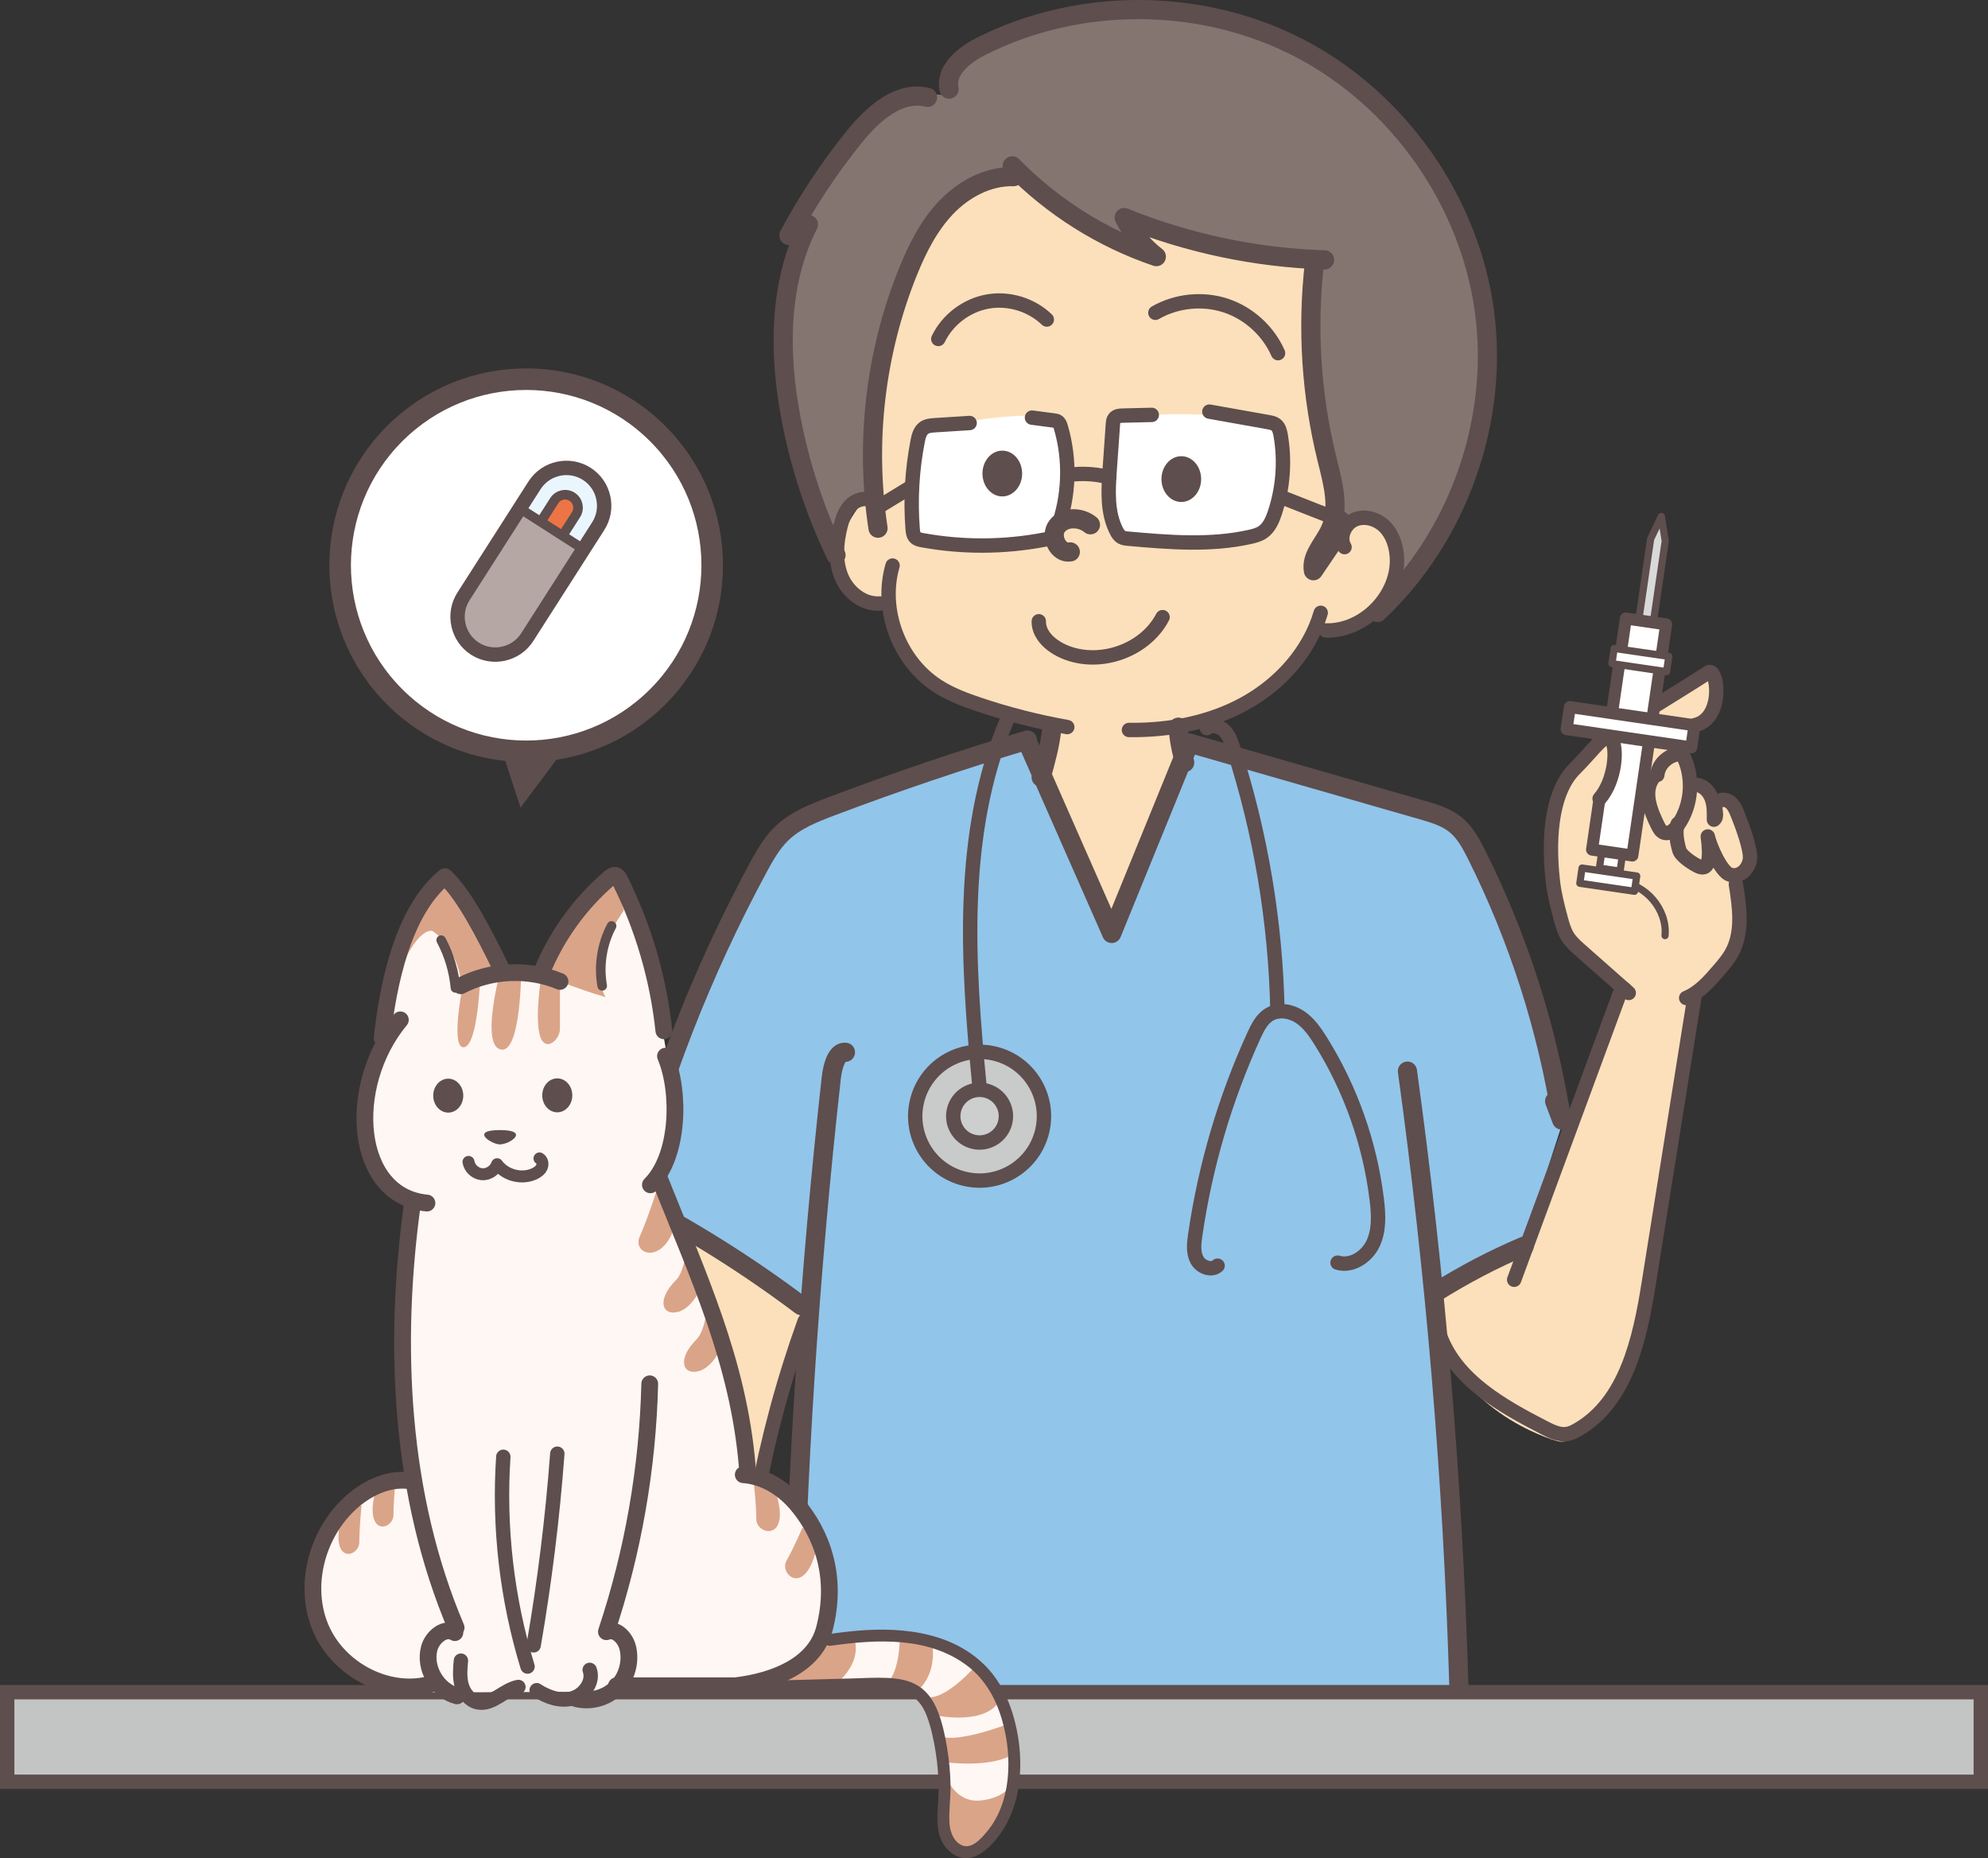 <?xml version="1.0" encoding="UTF-8"?>
<svg id="_レイヤー_2" data-name="レイヤー 2" xmlns="http://www.w3.org/2000/svg" viewBox="0 0 829.67 775.3">
  <rect x="0" y="0" width="829.67" height="775.3" fill="#333333" stroke="none"/>
  <defs>
    <style>
      .cls-1 {
        fill: #cdcece;
      }

      .cls-1, .cls-2, .cls-3, .cls-4, .cls-5, .cls-6, .cls-7, .cls-8, .cls-9, .cls-10, .cls-11, .cls-12, .cls-13, .cls-14 {
        stroke: #5e4e4d;
      }

      .cls-1, .cls-2, .cls-3, .cls-4, .cls-6, .cls-7, .cls-8, .cls-9, .cls-10, .cls-11, .cls-13, .cls-14 {
        stroke-linecap: round;
        stroke-linejoin: round;
      }

      .cls-1, .cls-7, .cls-11, .cls-12 {
        stroke-width: 6px;
      }

      .cls-2 {
        fill: #d9d9da;
      }

      .cls-2, .cls-3, .cls-10 {
        stroke-width: 3px;
      }

      .cls-3, .cls-7, .cls-8, .cls-9, .cls-13, .cls-14 {
        fill: none;
      }

      .cls-15 {
        fill: #92c5ea;
      }

      .cls-15, .cls-16, .cls-17, .cls-18, .cls-19, .cls-20, .cls-21, .cls-22, .cls-23 {
        stroke-width: 0px;
      }

      .cls-4, .cls-5, .cls-10, .cls-21 {
        fill: #fff;
      }

      .cls-4, .cls-9 {
        stroke-width: 5px;
      }

      .cls-16 {
        fill: #fef7f3;
      }

      .cls-17 {
        fill: #eaf6fd;
      }

      .cls-18 {
        fill: #b4a7a4;
      }

      .cls-5 {
        stroke-width: 9px;
      }

      .cls-5, .cls-12 {
        stroke-miterlimit: 10;
      }

      .cls-6 {
        fill: #ed7444;
      }

      .cls-6, .cls-8 {
        stroke-width: 4px;
      }

      .cls-19 {
        fill: #847571;
      }

      .cls-11 {
        fill: #c9caca;
      }

      .cls-12 {
        fill: #c3c4c4;
      }

      .cls-13 {
        stroke-width: 7px;
      }

      .cls-14 {
        stroke-width: 8px;
      }

      .cls-20 {
        fill: #daa489;
      }

      .cls-22 {
        fill: #fce0bb;
      }

      .cls-23 {
        fill: #5e4e4d;
      }
    </style>
  </defs>
  <g id="_レイヤー_3" data-name="レイヤー 3">
    <g>
      <path class="cls-22" d="M426.65,75.45s-30.13-10.95-50.66,47.93c-20.54,58.88-12.32,82.16-12.32,82.16,0,0-31.49,28.76,4.11,47.93,15.06,26.02,24.65,38.34,69.84,47.93-1.37,15.06-2.74,26.02-2.74,26.02l27.39,60.25,31.49-67.1-2.74-15.06s57.51-20.54,58.88-42.45c13.69,0,23.28,1.37,31.49-19.17,8.22-20.54-15.06-35.6-21.91-19.17-4.11-17.8-17.8-90.38-10.95-115.02-27.39,0-76.68-19.17-76.68-19.17l6.85,15.06s-36.97-15.06-52.03-30.12Z"/>
      <path class="cls-22" d="M286.98,513.64s-31.49,69.84-24.65,194.44h43.82s5.48-102.7,27.39-146.52l8.22-12.32-54.77-35.6Z"/>
      <path class="cls-22" d="M597.81,543.76c-.45-4.31,36.97-21.91,36.97-21.91,0,0,42.03-104.18,41.08-108.18-1.69-7.09-21.82-17.45-24.45-31.91-4.11-22.58-7.61-43.77,5.71-61.85,7.36-9.99,19.03-19.67,20.3,1.9.63-28.55,32.99-41.87,36.79-39.96,15.65,7.83-13.96,24.11-13.96,24.11l2.99,15.98,17.8,15.06s19.17,19.17,5.48,28.76c0,31.49-10.95,43.82-17.8,47.93-5.48,30.13-23.28,135.56-26.02,151.99-2.74,16.43-23.28,38.34-32.86,35.6-9.59-2.74-47.93-17.8-52.03-57.51Z"/>
      <path class="cls-15" d="M428.02,310.98c3.99-.98,34.23,76.68,34.23,76.68l36.97-78.05s72.57,20.54,89.01,26.02c16.43,5.48,19.17,2.74,35.6,39.71,16.43,36.97,27.39,95.85,27.39,95.85l-16.43,50.66-36.97,21.91,12.32,162.95h-279.34l5.48-160.21-72.57-47.93s27.39-95.85,46.56-128.72,34.23-38.34,117.76-58.88Z"/>
      <path class="cls-19" d="M395.15,39.85s-26.02-5.48-46.56,24.65l-20.54,30.12,5.48,5.48s-26.02,68.47,15.06,123.24c8.22-12.32,15.06-17.8,15.06-17.8,0,0-6.85-135.56,62.99-130.09,36.97,26.02,52.03,30.12,52.03,30.12l-6.85-15.06s46.56,19.17,76.68,19.17c0,50.66,9.59,99.96,9.59,99.96l1.37,15.06s9.59-13.69,17.8-5.48c8.22,8.22,4.11,24.65,4.11,24.65,0,0,27.39-10.95,39.71-76.68S580.01,17.94,503.33,6.99s-110.91,19.17-108.18,32.86Z"/>
      <path class="cls-21" d="M395.49,177.47s38-8.22,46.21-1.03c8.22,7.19,7.19,46.21-10.27,49.3-17.46,3.08-49.3,1.03-49.3,1.03,0,0-11.3-53.4,13.35-49.3Z"/>
      <path class="cls-21" d="M466.36,174.39s36.97-5.14,65.73,3.08c7.19,14.38,2.05,40.05-3.08,43.13-5.13,3.08-42.11,8.22-57.51,5.13-15.4-3.08-5.14-51.35-5.14-51.35Z"/>
      <path class="cls-7" d="M708.43,327.52c2.87.54,5.04,3.06,6,5.82s.91,5.75.86,8.67c1.8-1.3.05-4.23.75-6.33.7-2.09,3.73-2.49,5.57-1.28s2.77,3.37,3.59,5.41c1.55,3.84,5.81,14.94,5.08,19.02s-4.23,7.31-8.22,6.16c-3.83-1.1-8.48-12.1-9.33-15.98,1.12,8.45.69,14.46-3.67,12.56-2.38-1.04-7.5-4.35-8.22-6.85-1.37-4.79-1.56-8.51-.68-10.95"/>
      <path class="cls-7" d="M691.67,323.33c.47-4.99,5.45-9.11,10.45-8.62,4.88,9.21,4.11,21.15-1.91,29.66-1.4,1.98-3.8,3.96-6,2.93-1.16-.55-1.81-1.78-2.38-2.93-3.02-6.1-6-13.63-2.27-19.32"/>
      <path class="cls-3" d="M675.89,368.03c10.88.73,20.03,11.5,18.99,22.35"/>
      <g>
        <rect class="cls-10" x="668.45" y="349.24" width="8.71" height="13.67" transform="translate(58.6 -93.59) rotate(8.32)"/>
        <rect class="cls-10" x="659.68" y="363.8" width="23.05" height="6.43" transform="translate(60.16 -93.24) rotate(8.32)"/>
        <polygon class="cls-2" points="689.7 261.8 683.6 260.91 688.87 224.87 693.36 215.5 694.97 225.76 689.7 261.8"/>
        <rect class="cls-4" x="671.4" y="258.76" width="17.01" height="97.47" transform="translate(51.64 -95.13) rotate(8.32)"/>
        <rect class="cls-10" x="673.08" y="272.16" width="23.05" height="6.43" transform="translate(47.04 -96.15) rotate(8.32)"/>
        <rect class="cls-4" x="654.22" y="298.75" width="52.57" height="9.32" transform="translate(51.06 -95.26) rotate(8.32)"/>
      </g>
      <path class="cls-22" d="M653.95,342.11s10.78-33.62,18.4-33.62,0,26.01-18.4,33.62Z"/>
      <path class="cls-7" d="M335.82,551.25c-17.44,48.35-26.84,99.59-27.72,150.99"/>
      <path class="cls-7" d="M703.71,416.4c5.5-2.26,9.6-6.92,13.48-11.43,2.04-2.36,4.09-4.75,5.58-7.48,4.64-8.5,3.23-18.89,1.69-28.45"/>
      <path class="cls-14" d="M423.01,73.7c-10.6-.29-20.77,5.16-28.1,12.82-7.33,7.66-12.17,17.35-16.12,27.19-13.5,33.62-17.82,70.87-12.36,106.68"/>
      <path class="cls-7" d="M372.5,235.98c-5.37,18.41,2.65,39.88,18.76,50.27,5.31,3.43,11.28,5.69,17.27,7.7,12.04,4.05,24.38,7.2,36.88,9.42"/>
      <path class="cls-7" d="M551.19,255.69c-4.71,16.13-16.79,29.56-31.47,37.73-14.68,8.17-31.77,11.38-48.57,11.16"/>
      <path class="cls-7" d="M561.13,228.28c-2.36-3.91-.07-9.54,4.1-11.42,4.16-1.88,9.34-.41,12.59,2.8,3.25,3.21,4.79,7.84,5.13,12.4,1.2,16.06-13.52,31.46-29.62,31"/>
      <path class="cls-7" d="M364.65,209.34c-2.77-2.07-6.94-1.13-9.44,1.26-2.5,2.38-3.66,5.82-4.48,9.18-1.68,6.82-2.26,14.21.37,20.73,2.63,6.52,9.14,11.82,16.14,11.29"/>
      <path class="cls-14" d="M455.09,218.96c-3.99-3.32-10.76-3.54-13.92.58-3.16,4.11.4,11.66,5.51,10.74"/>
      <path class="cls-7" d="M433.53,259.22c-.12,5.3,4.36,9.63,9.11,12.01,14.76,7.4,34.9.9,42.55-13.73"/>
      <path class="cls-7" d="M482.18,130.5c8.78-5.06,19.74-6.18,29.36-3.01,9.63,3.17,17.77,10.58,21.84,19.86"/>
      <path class="cls-7" d="M436.87,133.32c-6.43-6.2-15.91-9.08-24.71-7.5s-16.69,7.56-20.57,15.61"/>
      <path class="cls-14" d="M422.46,69.2c16.7,17.1,37.48,30.2,60.12,37.88-5.61-4.35-10.23-9.97-13.42-16.3,26.55,10.75,55.01,16.76,83.64,17.65"/>
      <path class="cls-14" d="M548.58,109.61c-3.16,27.44-1.36,55.44,5.29,82.24,2.42,9.77,5.42,20.44,1.12,29.54-2.63,5.58-7.97,10.68-6.85,16.75,3.6-5.31,7.2-10.61,10.8-15.92"/>
      <path class="cls-14" d="M387.1,40.64c-11.87-3-22.87,6.88-30.56,16.41-10.36,12.83-19.52,26.64-27.31,41.17,2.71-1.51,5.43-3.03,8.15-4.54-12.47,24.6-12.43,53.81-7.26,80.9,3.76,19.72,10.09,38.94,18.78,57.04"/>
      <path class="cls-14" d="M574.91,255.55c33.69-31.66,50.83-80.04,44.58-125.85-6.24-45.81-35.71-87.83-76.64-109.32-40.93-21.49-92.26-21.87-133.51-.99-7.13,3.61-15,10-13.27,17.8"/>
      <ellipse class="cls-23" cx="493" cy="199.9" rx="8.28" ry="9.55"/>
      <ellipse class="cls-23" cx="418.3" cy="197.58" rx="8.28" ry="9.55"/>
      <path class="cls-7" d="M404.67,176.5c-4.84.31-9.69.61-14.53.92-1.56.1-3.21.23-4.48,1.13-1.71,1.21-2.28,3.45-2.68,5.5-2.35,12.07-3.06,24.46-2.09,36.73.1,1.23.26,2.56,1.13,3.43.75.75,1.86.99,2.91,1.18,16.73,3.05,34.02,2.98,50.73-.19,1.28-.24,2.62-.53,3.63-1.36,1.05-.86,1.59-2.17,2.06-3.45,4.93-13.47,5.41-28.52,1.35-42.27-.25-.85-.57-1.76-1.31-2.23-.46-.29-1.02-.37-1.56-.44-3.05-.4-6.1-.8-9.15-1.2"/>
      <path class="cls-7" d="M448.5,197.88c4.82-.39,9.71.05,14.39,1.29"/>
      <path class="cls-7" d="M480.68,173.11c-4.02.1-8.04.19-12.05.29-1.28.03-2.74.15-3.52,1.16-.51.66-.59,1.55-.65,2.39-.45,6.39-.9,12.78-1.35,19.17-.61,8.62-1.12,17.73,2.83,25.42.51.99,1.13,1.99,2.1,2.55.85.5,1.87.59,2.85.68,16.94,1.49,34.2,2.96,50.79-.76,1.85-.41,3.72-.91,5.28-1.97,2.67-1.81,4.05-4.98,5.07-8.04,3.45-10.37,4.3-21.59,2.45-32.36-.28-1.63-.71-3.4-2.02-4.41-.89-.69-2.04-.9-3.15-1.1-8.2-1.46-16.4-2.93-24.6-4.39"/>
      <path class="cls-7" d="M535.62,207.76c7.79,3.06,15.59,6.12,23.38,9.18.33.13.74.26,1.03.05.29-.21.09-.84-.24-.68"/>
      <path class="cls-7" d="M380.52,203c-5.14,3.14-10.28,6.29-15.42,9.43"/>
      <path class="cls-14" d="M438.99,303.53c-.6,6.81-2.42,13.29-4.47,20.8"/>
      <path class="cls-14" d="M491.79,303.41c0,3.6,1.06,9.52,2.63,14.75"/>
      <path class="cls-14" d="M428.7,309.46c11.75,26.67,23.51,53.35,35.26,80.02,10.8-26.48,21.6-52.97,32.4-79.45l97.2,27.96c4.87,1.4,9.89,2.88,13.84,6.06,4.04,3.26,6.56,7.99,8.88,12.63,17.39,34.77,29.4,72.23,35.48,110.63-.98-2.61-1.97-5.23-2.95-7.84"/>
      <path class="cls-14" d="M636.1,519.94c-12.68,5.35-25.18,11.89-37.43,19.59"/>
      <path class="cls-14" d="M587.38,446.93c11.72,84.96,18.89,170.56,21.46,256.29"/>
      <path class="cls-14" d="M352.83,439.06c-3.63-.38-5.36,5.8-5.9,10.64-9.17,82.27-14.55,165.3-16.09,248.45"/>
      <path class="cls-14" d="M428.77,308.77c-27.64,8.28-54.99,17.53-81.97,27.74-7.33,2.77-14.85,5.75-20.5,11.18-4.23,4.07-7.15,9.27-9.93,14.43-23.46,43.47-41.54,89.85-53.69,137.73,25.1,12.88,49.1,27.91,71.65,44.87"/>
      <path class="cls-7" d="M677.62,413.74c.65.37.74-1.19-.01-1.19s-1.19.83-1.45,1.54c-14.75,39.96-29.49,79.93-44.24,119.89"/>
      <path class="cls-7" d="M600.93,557.19c6.77,18.73,25.96,29.47,43.67,38.58,3.01,1.55,6.31,3.14,9.64,2.52,1.4-.26,2.7-.9,3.93-1.6,20.44-11.58,26.19-37.87,29.89-61.07,6.43-40.31,12.87-80.62,19.3-120.93"/>
      <path class="cls-7" d="M284.88,513.39c-20.33,63.07-28.54,130.02-24.04,196.14"/>
      <path class="cls-7" d="M503.66,303.8c2.12-1.61,5.35-.82,7.26,1.03,1.91,1.85,2.82,4.48,3.65,7.01,11.54,35.54,17.82,72.78,18.56,110.14"/>
      <path class="cls-7" d="M508.15,528.1c-2.55,2.33-7.02.6-8.63-2.45s-1.23-6.74-.73-10.15c4.15-28.81,12.45-57.02,24.55-83.5,1.56-3.42,3.38-7.02,6.66-8.86,3.86-2.17,8.88-1.24,12.56,1.23,3.68,2.46,6.27,6.22,8.62,9.97,12.51,20.02,20.57,42.81,23.41,66.24.74,6.11,1.08,12.58-1.5,18.17-2.58,5.59-8.97,9.87-14.87,8.09"/>
      <circle class="cls-11" cx="408.81" cy="465.71" r="26.86" transform="translate(-137.58 758.06) rotate(-76.87)"/>
      <path class="cls-7" d="M420.09,300.77c-19.87,47.58-16.26,101.31-11.3,152.64"/>
      <circle class="cls-1" cx="408.81" cy="465.71" r="10.99" transform="translate(-138.04 757.19) rotate(-76.78)"/>
      <rect class="cls-12" x="3" y="706.05" width="823.67" height="37.39"/>
      <path class="cls-7" d="M679.74,414.31c-6.68-5.9-13.36-11.79-20.04-17.69-1.98-1.75-3.99-3.53-5.41-5.76-1.39-2.19-2.15-4.73-2.83-7.24-1.41-5.23-2.78-10.51-3.39-15.89-2.37-21.17.49-38.3,9.05-46.86,8.56-8.56,12.37-15.22,15.22-12.37,2.85,2.85,1.9,17.13-4.76,24.74"/>
      <path class="cls-7" d="M691.38,294.11s17.76-11,21.57-13.53c3.81-2.54,6.88,19.31-5.76,22.02"/>
      <g>
        <circle class="cls-5" cx="219.59" cy="235.85" r="77.64" transform="translate(-102.45 224.35) rotate(-45)"/>
        <polygon class="cls-23" points="209.97 314.64 217.23 337 232.87 316.1 209.97 314.64"/>
      </g>
      <g>
        <path class="cls-17" d="M239.65,235.19l-19.62,30.67c-4.68,7.31-14.5,9.47-21.81,4.8-3.66-2.34-6.03-5.97-6.89-9.92-.88-3.96-.24-8.24,2.1-11.89l19.62-30.67,10.02-15.67c4.68-7.32,14.49-9.48,21.81-4.8,3.66,2.34,6.03,5.96,6.89,9.92.87,3.95.24,8.24-2.1,11.89l-10.02,15.67Z"/>
        <path class="cls-6" d="M240.4,214.72c1.6-2.5.86-5.85-1.64-7.45-2.5-1.6-5.86-.86-7.45,1.64l-5.86,9.17,9.09,5.81,5.86-9.17Z"/>
        <path class="cls-18" d="M239.65,235.19l-19.62,30.67c-4.68,7.31-14.5,9.47-21.81,4.8-3.66-2.34-6.03-5.97-6.89-9.92-.88-3.96-.24-8.24,2.1-11.89l19.62-30.67,4.75-5.5,24.85,15.89-3,6.62Z"/>
        <g>
          <path class="cls-7" d="M239.65,235.19l-19.62,30.67c-4.68,7.31-14.5,9.47-21.81,4.8-3.66-2.34-6.03-5.97-6.89-9.92-.88-3.96-.24-8.24,2.1-11.89l19.62-30.67,10.02-15.67c4.68-7.32,14.49-9.48,21.81-4.8,3.66,2.34,6.03,5.96,6.89,9.92.87,3.95.24,8.24-2.1,11.89l-10.02,15.67Z"/>
          <line class="cls-8" x1="217.79" y1="212.68" x2="242.64" y2="228.58"/>
        </g>
      </g>
      <g>
        <path class="cls-16" d="M208.95,404.6l17.13,1.9s25.69-47.58,33.3-40.92c7.61,6.66,19.03,75.17,19.03,75.17,0,0,7.61,33.3-3.81,54.24,21.89,43.77,32.35,78.03,37.11,121.8,28.55,6.66,45.67,41.87,31.4,66.61,112.28-13.32,81.83,90.71,60.26,90.71-24.11,0,2.54-58.36-20.3-67.24-15.42-6-44.41-1.27-69.78-1.27-11.46,0-144.32.63-144.32.63,0,0-42.82-8.56-39.01-46.63,3.81-38.06,30.45-42.82,39.96-42.82-5.71-19.98-2.85-104.67,2.85-117.04-23.79-6.66-26.64-42.82-11.42-65.66-3.81-20.93,11.42-61.85,23.79-67.56,12.37,11.42,23.79,38.06,23.79,38.06Z"/>
        <path class="cls-20" d="M192.77,413.16s-4.76,24.74.95,23.79c5.71-.95,6.66-28.55,6.66-28.55l-7.61,4.76Z"/>
        <path class="cls-20" d="M208.95,404.6s-8.56,31.4,0,33.3c8.56,1.9,8.56-33.3,8.56-33.3h-8.56Z"/>
        <path class="cls-20" d="M226.07,406.5s-2.85,16.18-.95,24.74c1.9,8.56,8.56,2.85,8.56-1.9v-19.98l-7.61-2.85Z"/>
        <path class="cls-20" d="M226.07,406.5s16.18,6.66,26.64,9.52c-2.85-4.76-3.81-15.22-1.9-19.98s9.52-16.18,9.52-16.18l-3.81-13.32s-20.93,12.37-30.45,39.96Z"/>
        <path class="cls-20" d="M208.95,404.6s-18.08-41.87-23.79-38.06c-5.71,3.81-14.27,12.37-18.08,38.06,7.61-18.08,13.32-16.18,13.32-16.18,0,0,11.42,6.66,12.37,24.74,5.71-7.61,16.18-8.56,16.18-8.56Z"/>
        <path class="cls-20" d="M274.6,494.99s-3.81,12.37-7.61,20.93c-3.02,6.79,7.61,11.42,13.32-.95,4.76-13.32-5.71-19.98-5.71-19.98Z"/>
        <path class="cls-20" d="M286.97,517.83s-.95,12.37-4.76,16.18c-8.56,8.56-5.71,15.22.95,13.32,6.66-1.9,10.47-12.37,10.47-12.37l-6.66-17.13Z"/>
        <path class="cls-20" d="M295.54,542.57s-.95,12.37-4.76,16.18c-8.56,8.56-5.71,15.22.95,13.32,6.66-1.9,10.47-12.37,10.47-12.37l-6.66-17.13Z"/>
        <path class="cls-20" d="M165.17,616.79s-.95,8.81-.95,15.22-12.37,9.52-7.61-9.74c.95-5.48,8.56-5.48,8.56-5.48Z"/>
        <path class="cls-20" d="M314.57,618.69s1.07,8.81,1.07,15.22,13.97,9.52,8.6-9.74c-1.07-5.48-9.67-5.48-9.67-5.48Z"/>
        <path class="cls-20" d="M334.88,637.41s-3.44,8.18-6.63,13.75,7.4,15.2,12.3-4.18c1.79-5.29-5.67-9.57-5.67-9.57Z"/>
        <path class="cls-20" d="M150.9,628.21s-.95,8.81-.95,15.22-12.37,9.52-7.61-9.74c.95-5.48,8.56-5.48,8.56-5.48Z"/>
        <path class="cls-20" d="M343.11,683.4s-14.27,17.13-20.93,19.98c30.45.95,25.69,0,25.69,0,0,0,12.37-8.56,8.56-19.98-12.37-.95-13.32,0-13.32,0Z"/>
        <path class="cls-20" d="M375.47,684.35s0,15.22-6.66,19.03c7.61-.95,14.27,1.9,14.27,1.9,0,0,8.56-6.66,5.71-20.93h-13.32Z"/>
        <path class="cls-20" d="M408.03,694.18s-13.73,16.24-22.02,13.78c5.39,5.55,4.68,7.79,4.68,7.79,0,0,21.57,4.65,27.07-7.19-3.71-5.53-9.73-14.38-9.73-14.38Z"/>
        <path class="cls-20" d="M421.14,719.14s-20.04,7.95-28.33,5.5c1.27,4.65,1.27,10.57,1.27,10.57,0,0,17.34,2.54,27.49-2.54,1.27-4.65-.42-13.53-.42-13.53Z"/>
        <path class="cls-20" d="M394.92,741.55s3.81,10.57,13.96,9.73c10.15-.85,13.53-6.77,13.53-6.77,0,0-7.61,31.72-19.03,29.6-11.42-2.11-11.84-12.26-8.46-32.56Z"/>
        <path class="cls-13" d="M192.26,411.3c12.66-6.62,28.27-7.3,41.45-1.8"/>
        <path class="cls-13" d="M225.95,405.93c6.14-15.25,16.02-28.98,28.52-39.66.7-.59,1.55-1.22,2.44-1,.82.2,1.3,1.03,1.68,1.79,9.86,19.68,16.15,41.14,18.47,63.03"/>
        <path class="cls-13" d="M208.95,403.65c-6.69-13.73-15.22-30.45-23.27-37.86-17.54,14.27-23.72,44.89-26.21,67.36"/>
        <path class="cls-13" d="M167.08,425.53c-22.84,27.59-19.35,73.59,11.1,76.44"/>
        <path class="cls-13" d="M277.74,440.67c6.24,14.85,5.75,41.64-6.3,53.69"/>
        <path class="cls-13" d="M275.24,491.82c16.19,40.64,32.91,76.3,36.61,119.89"/>
        <path class="cls-13" d="M310.2,615.31c8.77.6,16.8,5.69,22.46,12.42,10.24,12.18,17.11,29.97,11.4,51.86-4.02,15.4-21.31,21.93-37.11,23.79h-49.69"/>
        <path class="cls-13" d="M172.15,501.97c-8.24,59.1-5.17,122.25,18.2,177.15"/>
        <path class="cls-13" d="M189.83,681.21c-4.13-2.57-9.44,1.83-10.69,6.53-2.2,8.23,3.33,17.71,11.57,19.86"/>
        <path class="cls-7" d="M192.36,692.9c-.32,3.43-.62,6.96.31,10.28.93,3.32,3.4,6.44,6.78,7.12,6.03,1.21,10.85-5.33,16.9-6.42"/>
        <path class="cls-7" d="M210.05,607.84c-1.96,29.46,1.49,59.28,10.11,87.52"/>
        <path class="cls-7" d="M232.59,606.55c-2,26.79-5.3,53.48-9.88,79.96"/>
        <path class="cls-13" d="M271.16,577.39c-.84,35.12-6.96,70.11-18.08,103.44,3.86-1.67,7.87,2.51,8.89,6.59,1.48,5.91-.37,12.53-4.7,16.81s-10.98,6.06-16.87,4.51"/>
        <path class="cls-7" d="M246.1,696.75c1.79,4.92-2.24,10.54-7.29,11.91-5.05,1.37-10.47-.56-14.84-3.43"/>
        <path class="cls-13" d="M170.68,617.77c-9.16-1.08-18.21,3.49-24.92,9.8-13.79,12.97-19.32,34.62-11.81,51.99,7.51,17.38,28.45,28.31,46.61,22.94"/>
        <path class="cls-23" d="M208.6,477.49c-3.41,0-12.79-5.97,0-5.97s4.26,5.97,0,5.97Z"/>
        <ellipse class="cls-23" cx="187.07" cy="457.15" rx="6.27" ry="7.08"/>
        <ellipse class="cls-23" cx="232.57" cy="457.03" rx="6.27" ry="7.08"/>
        <path class="cls-9" d="M195.52,484.81c.46,2.69,2.88,4.91,5.6,5.13s5.47-1.59,6.35-4.17c3.45,4.72,10.41,6.47,15.68,3.92,1.23-.6,2.42-1.46,2.97-2.72.55-1.26.23-2.96-.97-3.62"/>
        <path class="cls-23" d="M346.98,686.65c19.05-2.68,40.74-3.85,56.9,8.54,7.41,5.68,11.88,13.86,14.39,22.73,2.29,8.08,3.16,16.56,2.2,24.92-.89,7.79-3.67,15.71-8.83,21.71-2.18,2.54-5.72,6.65-9.5,5.62s-5.61-5.5-5.87-9.16c-.37-5.23.49-10.52.43-15.76s-.59-10.98-1.51-16.39c-.83-4.88-1.89-9.86-3.68-14.49-1.67-4.31-4.11-8.25-8.07-10.8s-8.5-3.25-12.98-3.46c-5.07-.24-10.19.09-15.26.23-11.14.3-22.27.6-33.41.9-2.83.08-5.65.15-8.48.23-3.21.09-3.22,5.09,0,5,11.63-.31,23.27-.62,34.9-.94,5.71-.15,11.41-.34,17.12-.46,4.38-.09,9.01-.11,13.15,1.55s6.57,4.98,8.12,8.89c1.91,4.82,2.99,10.05,3.83,15.15.91,5.53,1.31,11.14,1.26,16.75s-1,10.89-.11,16.27c.77,4.65,3.62,9.08,8.09,10.92,4.95,2.03,9.56-.62,13.12-4,6.28-5.97,10.16-14.1,11.86-22.53s1.47-17.76-.34-26.44c-2.01-9.66-5.89-19.21-12.87-26.36-14.85-15.19-37.52-16.7-57.42-14.5-2.8.31-5.6.68-8.39,1.07-1.34.19-2.07,1.89-1.75,3.08.4,1.44,1.73,1.94,3.08,1.75h0Z"/>
        <path class="cls-8" d="M251.32,411.34c-1.52-8.46-.12-17.41,3.92-25"/>
        <path class="cls-8" d="M184.12,392.27c3.29,6.15,5.33,12.97,5.96,19.92"/>
      </g>
    </g>
  </g>
</svg>